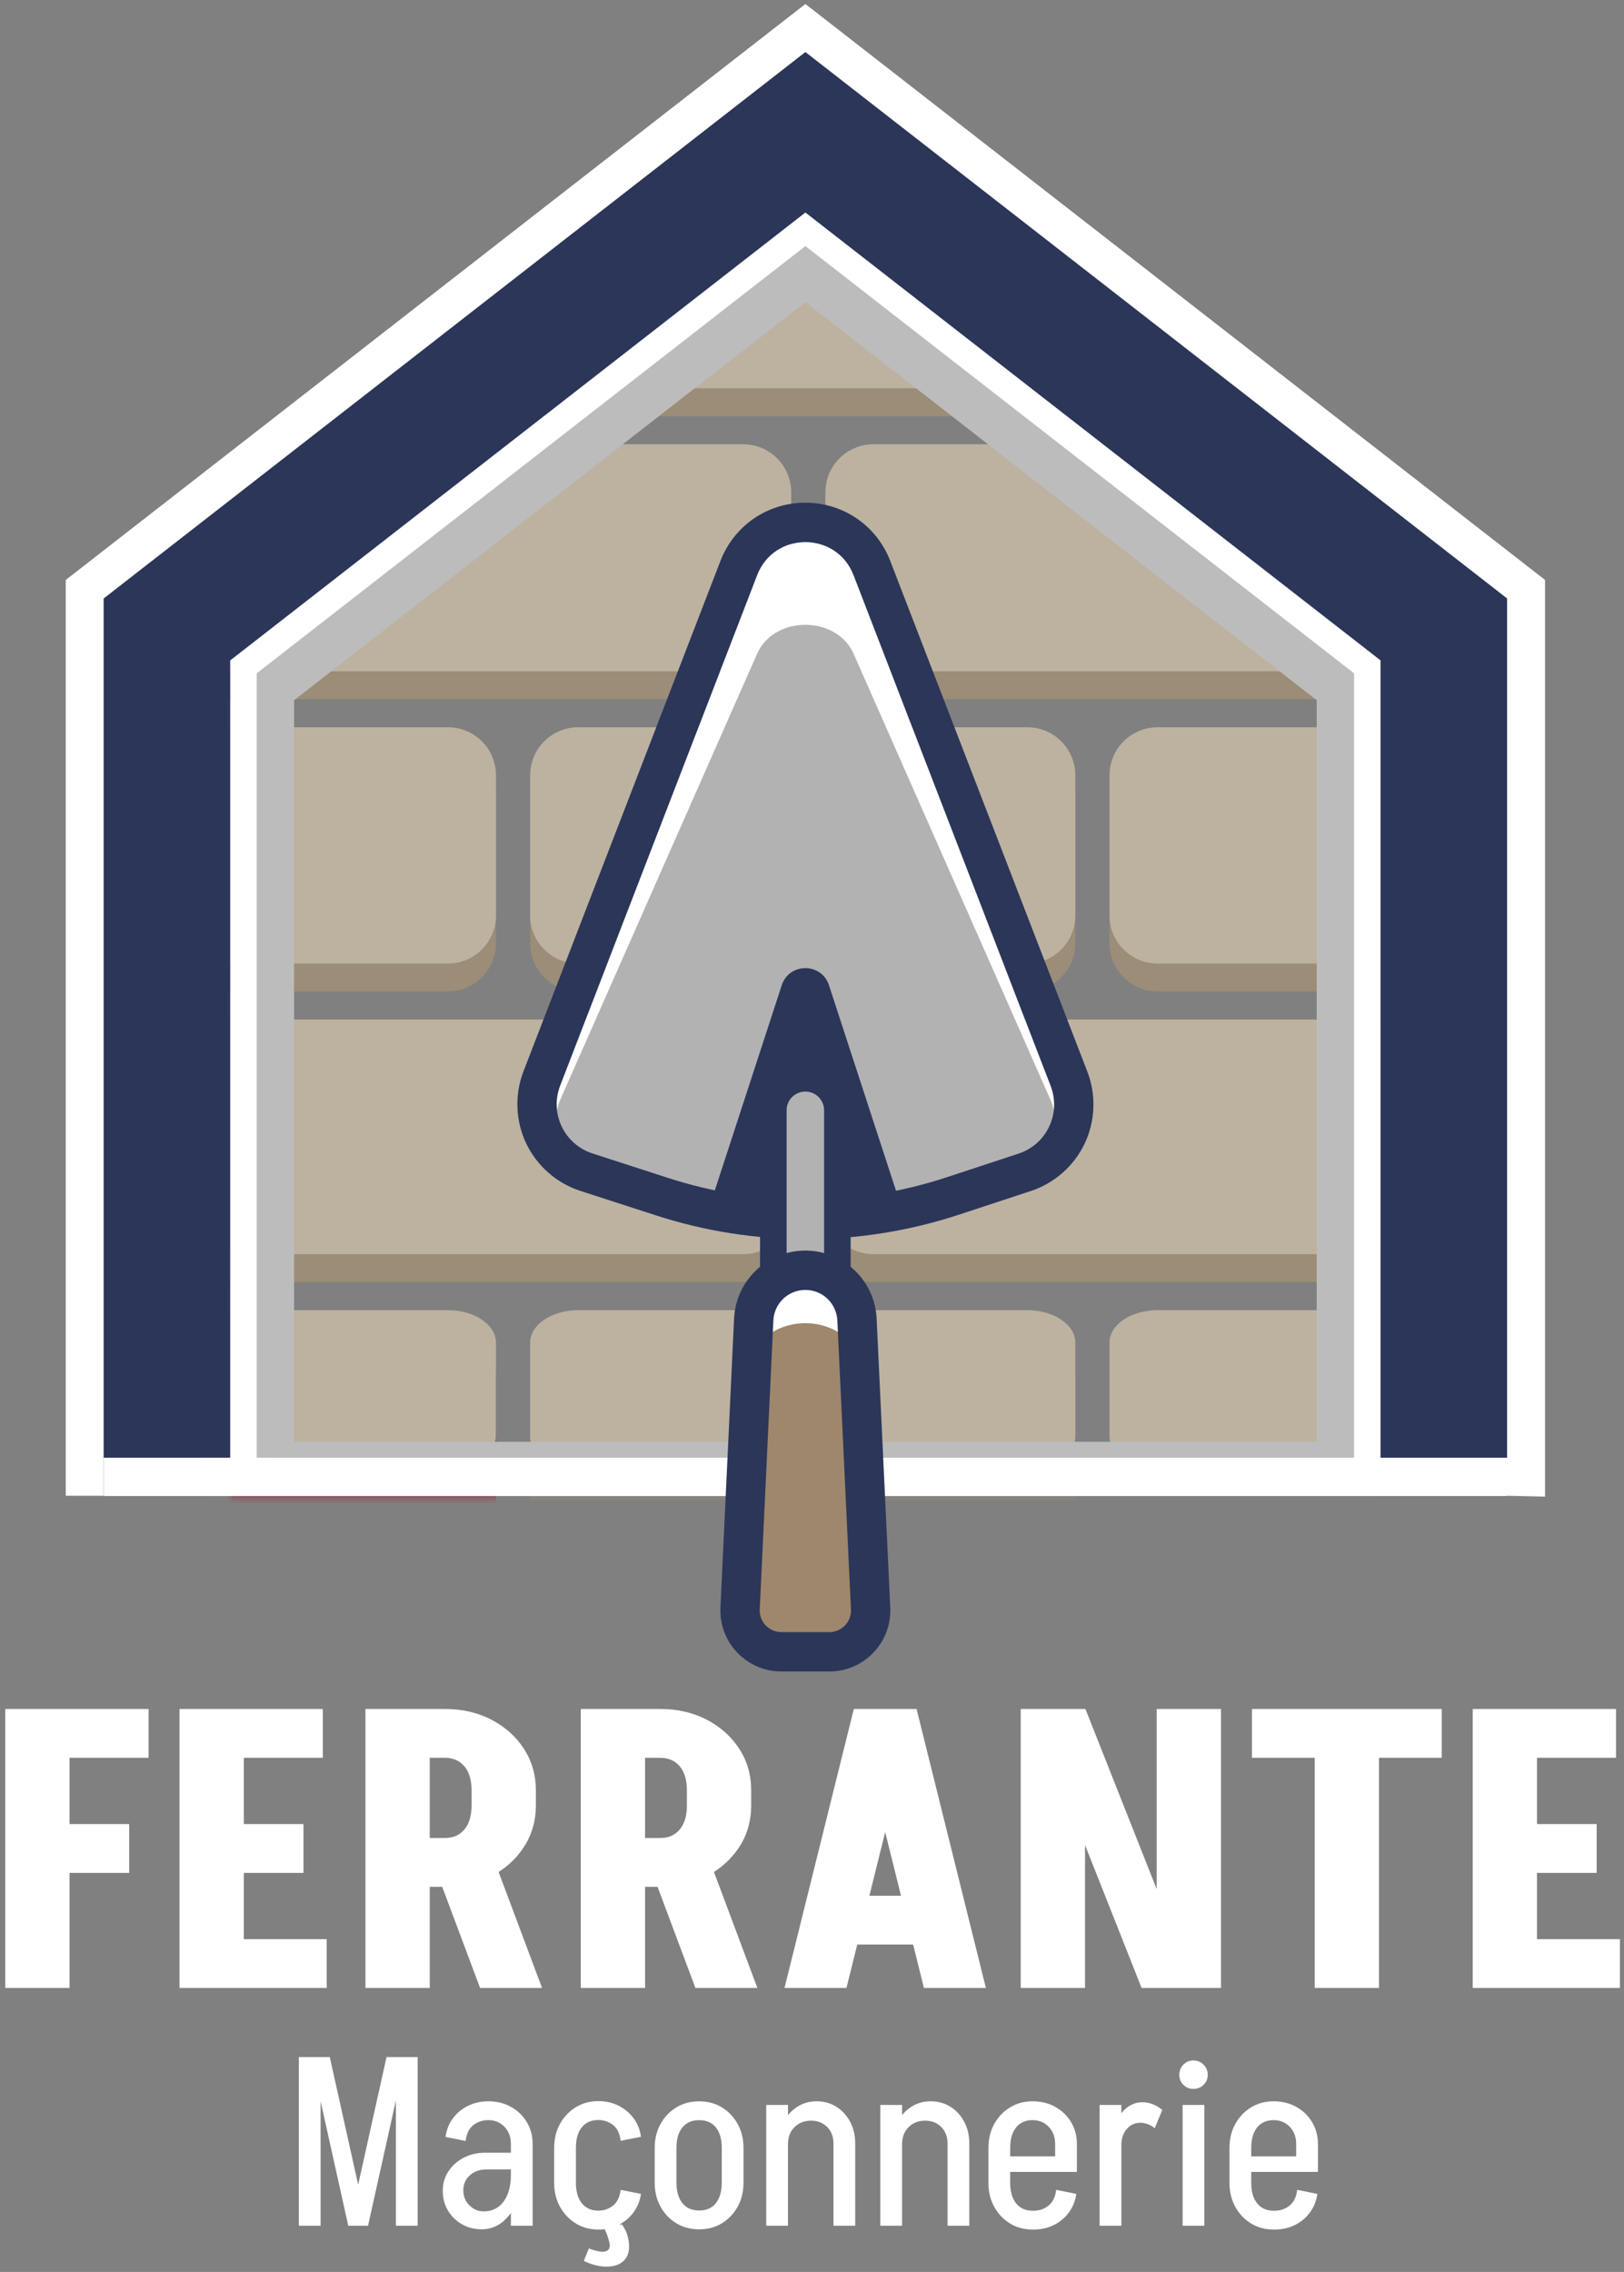 <?xml version="1.0" encoding="UTF-8"?>
<svg width="246px" height="344px" viewBox="0 0 246 344" version="1.1" xmlns="http://www.w3.org/2000/svg" xmlns:xlink="http://www.w3.org/1999/xlink">
    <rect x="0" y="0" width="246" height="344" fill="#808080" stroke="none"/>
    <title>Group 61</title>
    <defs>
        <polygon id="path-1" points="-2.84217094e-14 67.806 -2.84217094e-14 194.322 174.227 194.322 174.227 67.806 87.114 0"></polygon>
        <polyline id="path-3" points="-2.84217094e-14 67.806 -2.84217094e-14 194.322 174.227 194.322 174.227 67.806 87.114 0"></polyline>
        <polygon id="path-5" points="-2.84217094e-14 67.806 -2.84217094e-14 194.322 174.227 194.322 174.227 67.806 87.114 0"></polygon>
        <polyline id="path-7" points="-2.84217094e-14 67.806 -2.84217094e-14 194.322 174.227 194.322 174.227 67.806 87.114 0"></polyline>
    </defs>
    <g id="Page-1" stroke="none" stroke-width="1" fill="none" fill-rule="evenodd">
        <g id="Group-61" transform="translate(0.796, 0.605)">
            <g id="Ferrante-Copy" transform="translate(0, 258.155)" fill="#FFFFFF" fill-rule="nonzero">
                <path d="M7.392,24.816 L7.392,17.424 L18.773,17.424 L18.773,24.816 L7.392,24.816 Z M-4.54747351e-13,-9.09494702e-13 L9.739,-9.09494702e-13 L9.739,42.24 L-4.54747351e-13,42.24 L-4.54747351e-13,-9.09494702e-13 Z M7.979,-9.09494702e-13 L21.707,-9.09494702e-13 L21.707,7.392 L7.979,7.392 L7.979,-9.09494702e-13 Z" id="Shape"></path>
                <path d="M33.792,42.24 L33.792,34.848 L48.693,34.848 L48.693,42.24 L33.792,42.24 Z M33.792,24.816 L33.792,17.424 L45.173,17.424 L45.173,24.816 L33.792,24.816 Z M26.4,-9.09494702e-13 L36.139,-9.09494702e-13 L36.139,42.24 L26.4,42.24 L26.4,-9.09494702e-13 Z M34.379,-9.09494702e-13 L48.107,-9.09494702e-13 L48.107,7.392 L34.379,7.392 L34.379,-9.09494702e-13 Z" id="Shape"></path>
                <path d="M71.926,42.24 L64.651,22.821 L74.038,22.821 L81.312,42.24 L71.926,42.24 Z M63.712,26.928 L63.712,19.536 L66.646,19.536 L66.646,26.928 L63.712,26.928 Z M63.712,7.392 L63.712,-9.09494702e-13 L66.646,-9.09494702e-13 L66.646,7.392 L63.712,7.392 Z M70.635,14.667 L70.635,12.261 L80.374,12.261 L80.374,14.667 L70.635,14.667 Z M80.374,12.32 L70.635,12.32 C70.635,10.756 70.273,9.543 69.55,8.683 C68.826,7.822 67.838,7.392 66.587,7.392 L66.587,-9.09494702e-13 C69.207,-9.09494702e-13 71.554,0.538 73.627,1.613 C75.7,2.689 77.342,4.156 78.555,6.013 C79.767,7.871 80.374,9.973 80.374,12.32 Z M80.374,14.608 C80.374,16.955 79.767,19.057 78.555,20.915 C77.342,22.773 75.7,24.239 73.627,25.315 C71.554,26.39 69.207,26.928 66.587,26.928 L66.587,19.536 C67.838,19.536 68.826,19.106 69.55,18.245 C70.273,17.385 70.635,16.172 70.635,14.608 L80.374,14.608 Z M54.56,42.24 L54.56,-9.09494702e-13 L64.299,-9.09494702e-13 L64.299,42.24 L54.56,42.24 Z" id="Shape"></path>
                <path d="M104.544,42.24 L97.27,22.821 L106.656,22.821 L113.931,42.24 L104.544,42.24 Z M96.331,26.928 L96.331,19.536 L99.264,19.536 L99.264,26.928 L96.331,26.928 Z M96.331,7.392 L96.331,-9.09494702e-13 L99.264,-9.09494702e-13 L99.264,7.392 L96.331,7.392 Z M103.254,14.667 L103.254,12.261 L112.992,12.261 L112.992,14.667 L103.254,14.667 Z M112.992,12.32 L103.254,12.32 C103.254,10.756 102.892,9.543 102.168,8.683 C101.445,7.822 100.457,7.392 99.206,7.392 L99.206,-9.09494702e-13 C101.826,-9.09494702e-13 104.173,0.538 106.246,1.613 C108.319,2.689 109.961,4.156 111.174,6.013 C112.386,7.871 112.992,9.973 112.992,12.32 Z M112.992,14.608 C112.992,16.955 112.386,19.057 111.174,20.915 C109.961,22.773 108.319,24.239 106.246,25.315 C104.173,26.39 101.826,26.928 99.206,26.928 L99.206,19.536 C100.457,19.536 101.445,19.106 102.168,18.245 C102.892,17.385 103.254,16.172 103.254,14.608 L112.992,14.608 Z M87.179,42.24 L87.179,-9.09494702e-13 L96.918,-9.09494702e-13 L96.918,42.24 L87.179,42.24 Z" id="Shape"></path>
                <path d="M127.014,35.669 L127.014,28.277 L142.032,28.277 L142.032,35.669 L127.014,35.669 Z M137.926,-9.09494702e-13 L127.424,42.24 L118.038,42.24 L128.539,-9.09494702e-13 L137.926,-9.09494702e-13 Z M138.043,-9.09494702e-13 L148.544,42.24 L139.158,42.24 L128.656,-9.09494702e-13 L138.043,-9.09494702e-13 Z" id="Shape"></path>
                <path d="M172.129,42.24 L155.408,-9.09494702e-13 L163.622,-9.09494702e-13 L180.342,42.24 L172.129,42.24 Z M153.824,42.24 L153.824,-9.09494702e-13 L163.563,-9.09494702e-13 L163.563,42.24 L153.824,42.24 Z M174.417,42.24 L174.417,-9.09494702e-13 L184.155,-9.09494702e-13 L184.155,42.24 L174.417,42.24 Z" id="Shape"></path>
                <path d="M188.849,7.392 L188.849,-9.09494702e-13 L217.595,-9.09494702e-13 L217.595,7.392 L188.849,7.392 Z M198.353,42.24 L198.353,-9.09494702e-13 L208.091,-9.09494702e-13 L208.091,42.24 L198.353,42.24 Z" id="Shape"></path>
                <path d="M229.681,42.24 L229.681,34.848 L244.582,34.848 L244.582,42.24 L229.681,42.24 Z M229.681,24.816 L229.681,17.424 L241.062,17.424 L241.062,24.816 L229.681,24.816 Z M222.289,-9.09494702e-13 L232.027,-9.09494702e-13 L232.027,42.24 L222.289,42.24 L222.289,-9.09494702e-13 Z M230.267,-9.09494702e-13 L243.995,-9.09494702e-13 L243.995,7.392 L230.267,7.392 L230.267,-9.09494702e-13 Z" id="Shape"></path>
            </g>
            <g id="Maçonnerie-Copy" transform="translate(44.471, 310.864)" fill="#FFFFFF" fill-rule="nonzero">
                <path d="M7.605,25.531 L13.282,9.09494702e-13 L16.161,9.09494702e-13 L10.484,25.531 L7.605,25.531 Z M7.487,25.531 L1.811,9.09494702e-13 L4.69,9.09494702e-13 L10.366,25.531 L7.487,25.531 Z M0,25.531 L0,9.09494702e-13 L3.295,9.09494702e-13 L3.295,25.531 L0,25.531 Z M14.703,25.531 L14.703,9.09494702e-13 L17.998,9.09494702e-13 L17.998,25.531 L14.703,25.531 Z" id="Shape"></path>
                <path d="M32.122,25.531 L32.122,13.064 L35.417,13.064 L35.417,25.531 L32.122,25.531 Z M27.686,26.074 L27.957,23.358 C28.826,23.358 29.567,23.139 30.18,22.702 C30.793,22.264 31.269,21.626 31.61,20.787 C31.951,19.948 32.122,18.952 32.122,17.799 L33.752,17.709 C33.752,19.344 33.486,20.793 32.955,22.054 C32.424,23.316 31.704,24.301 30.796,25.01 C29.887,25.72 28.851,26.074 27.686,26.074 Z M27.686,26.074 C26.599,26.074 25.609,25.821 24.716,25.314 C23.823,24.807 23.114,24.113 22.589,23.231 C22.063,22.35 21.801,21.363 21.801,20.271 L24.915,20.18 C24.915,21.092 25.225,21.849 25.843,22.453 C26.462,23.056 27.167,23.358 27.957,23.358 L27.686,26.074 Z M21.801,20.271 C21.801,19.154 22.085,18.164 22.652,17.301 C23.219,16.438 23.987,15.752 24.956,15.242 C25.925,14.732 27.016,14.477 28.229,14.477 L28.41,17.012 C27.402,17.012 26.568,17.307 25.907,17.899 C25.246,18.49 24.915,19.251 24.915,20.18 L21.801,20.271 Z M28.41,17.012 L28.229,14.477 L33.833,14.477 L33.833,17.012 L28.41,17.012 Z M32.122,17.799 L32.122,13.128 L33.752,13.128 L33.752,17.709 L32.122,17.799 Z M35.417,13.164 L32.122,13.164 C32.122,12.102 31.799,11.232 31.153,10.556 C30.507,9.88 29.687,9.542 28.691,9.542 L28.691,6.691 C29.976,6.691 31.125,6.971 32.135,7.533 C33.146,8.094 33.946,8.865 34.535,9.846 C35.123,10.827 35.417,11.933 35.417,13.164 Z M25.268,12.702 L22.217,12.086 C22.368,11.018 22.739,10.083 23.331,9.28 C23.922,8.477 24.686,7.845 25.621,7.383 C26.557,6.921 27.583,6.691 28.7,6.691 L28.7,9.542 C27.825,9.542 27.064,9.799 26.418,10.312 C25.772,10.825 25.389,11.622 25.268,12.702 Z" id="Shape"></path>
                <path d="M38.677,19.085 L38.677,13.689 L41.972,13.689 L41.972,19.085 L38.677,19.085 Z M38.677,13.725 C38.677,12.373 38.972,11.166 39.564,10.104 C40.155,9.041 40.952,8.202 41.954,7.587 C42.956,6.971 44.097,6.663 45.376,6.663 L45.376,9.524 C44.314,9.524 43.481,9.886 42.878,10.611 C42.274,11.335 41.972,12.373 41.972,13.725 L38.677,13.725 Z M48.744,12.675 C48.623,11.589 48.243,10.792 47.603,10.285 C46.964,9.778 46.209,9.524 45.34,9.524 L45.34,6.663 C46.475,6.663 47.501,6.893 48.418,7.351 C49.336,7.81 50.096,8.444 50.7,9.253 C51.303,10.061 51.678,10.997 51.822,12.059 L48.744,12.675 Z M38.677,19.049 L41.972,19.049 C41.972,20.376 42.274,21.409 42.878,22.145 C43.481,22.881 44.314,23.249 45.376,23.249 L45.376,26.11 C44.097,26.11 42.956,25.803 41.954,25.187 C40.952,24.571 40.155,23.732 39.564,22.67 C38.972,21.608 38.677,20.401 38.677,19.049 Z M48.744,20.099 L51.822,20.714 C51.678,21.753 51.303,22.682 50.7,23.503 C50.096,24.324 49.336,24.964 48.418,25.422 C47.501,25.881 46.475,26.11 45.34,26.11 L45.34,23.249 C46.209,23.249 46.964,22.99 47.603,22.471 C48.243,21.952 48.623,21.161 48.744,20.099 Z M46.608,31.724 C46.028,31.724 45.443,31.645 44.851,31.488 C44.26,31.331 43.698,31.12 43.167,30.854 L43.928,28.971 C44.555,29.213 45.129,29.37 45.648,29.442 C46.167,29.514 46.565,29.436 46.843,29.207 C47.121,28.977 47.175,28.549 47.006,27.921 L49.975,27.921 C50.144,29.152 49.921,30.094 49.306,30.746 C48.69,31.398 47.791,31.724 46.608,31.724 Z M47.006,27.921 C46.861,27.366 46.704,26.895 46.535,26.509 C46.366,26.122 46.173,25.736 45.956,25.35 L48.961,25.35 C49.179,25.664 49.378,26.014 49.559,26.4 C49.74,26.786 49.879,27.293 49.975,27.921 L47.006,27.921 Z" id="Shape"></path>
                <path d="M64.063,19.049 L64.063,13.725 L67.358,13.725 L67.358,19.049 L64.063,19.049 Z M53.905,19.049 L53.905,13.725 L57.2,13.725 L57.2,19.049 L53.905,19.049 Z M60.523,9.551 L60.523,6.7 L60.74,6.7 L60.74,9.551 L60.523,9.551 Z M60.523,26.074 L60.523,23.222 L60.74,23.222 L60.74,26.074 L60.523,26.074 Z M53.905,13.761 C53.905,12.403 54.197,11.195 54.783,10.135 C55.368,9.076 56.164,8.239 57.168,7.623 C58.173,7.007 59.313,6.7 60.586,6.7 L60.586,9.551 C59.53,9.551 58.702,9.918 58.101,10.651 C57.5,11.385 57.2,12.421 57.2,13.761 L53.905,13.761 Z M67.358,13.761 L64.063,13.761 C64.063,12.421 63.767,11.385 63.176,10.651 C62.584,9.918 61.751,9.551 60.677,9.551 L60.677,6.7 C61.956,6.7 63.097,7.007 64.099,7.623 C65.101,8.239 65.895,9.076 66.48,10.135 C67.066,11.195 67.358,12.403 67.358,13.761 Z M53.905,19.012 L57.2,19.012 C57.2,20.334 57.5,21.366 58.101,22.109 C58.702,22.851 59.53,23.222 60.586,23.222 L60.586,26.074 C59.313,26.074 58.173,25.766 57.168,25.151 C56.164,24.535 55.368,23.696 54.783,22.634 C54.197,21.572 53.905,20.364 53.905,19.012 Z M67.358,19.012 C67.358,20.364 67.066,21.572 66.48,22.634 C65.895,23.696 65.101,24.535 64.099,25.151 C63.097,25.766 61.956,26.074 60.677,26.074 L60.677,23.222 C61.751,23.222 62.584,22.851 63.176,22.109 C63.767,21.366 64.063,20.334 64.063,19.012 L67.358,19.012 Z" id="Shape"></path>
                <path d="M70.799,25.531 L70.799,7.243 L74.094,7.243 L74.094,25.531 L70.799,25.531 Z M80.984,25.531 L80.984,13.064 L84.279,13.064 L84.279,25.531 L80.984,25.531 Z M80.984,13.073 C80.984,12.053 80.665,11.223 80.029,10.584 C79.392,9.944 78.582,9.624 77.598,9.624 L78.431,6.691 C79.547,6.691 80.546,6.968 81.427,7.523 C82.309,8.079 83.004,8.839 83.514,9.805 C84.024,10.771 84.279,11.86 84.279,13.073 L80.984,13.073 Z M72.645,13.164 C72.645,11.933 72.901,10.827 73.411,9.846 C73.921,8.865 74.61,8.094 75.479,7.533 C76.348,6.971 77.332,6.691 78.431,6.691 L77.598,9.624 C76.572,9.624 75.731,9.953 75.076,10.611 C74.421,11.269 74.094,12.12 74.094,13.164 L72.645,13.164 Z" id="Shape"></path>
                <path d="M88.082,25.531 L88.082,7.243 L91.377,7.243 L91.377,25.531 L88.082,25.531 Z M98.267,25.531 L98.267,13.064 L101.562,13.064 L101.562,25.531 L98.267,25.531 Z M98.267,13.073 C98.267,12.053 97.949,11.223 97.312,10.584 C96.675,9.944 95.865,9.624 94.881,9.624 L95.714,6.691 C96.83,6.691 97.829,6.968 98.711,7.523 C99.592,8.079 100.287,8.839 100.797,9.805 C101.307,10.771 101.562,11.86 101.562,13.073 L98.267,13.073 Z M89.929,13.164 C89.929,11.933 90.184,10.827 90.694,9.846 C91.204,8.865 91.893,8.094 92.762,7.533 C93.632,6.971 94.615,6.691 95.714,6.691 L94.881,9.624 C93.855,9.624 93.014,9.953 92.36,10.611 C91.705,11.269 91.377,12.12 91.377,13.164 L89.929,13.164 Z" id="Shape"></path>
                <path d="M105.492,17.383 L105.492,15.02 L117.859,15.02 L117.859,17.383 L105.492,17.383 Z M111.114,26.11 L111.114,23.259 L111.313,23.259 L111.313,26.11 L111.114,26.11 Z M104.46,19.058 L104.46,13.743 L107.755,13.743 L107.755,19.058 L104.46,19.058 Z M114.563,15.02 L114.563,13.155 L117.859,13.155 L117.859,15.02 L114.563,15.02 Z M117.859,13.164 L114.563,13.164 C114.563,12.102 114.24,11.232 113.595,10.556 C112.949,9.88 112.128,9.542 111.132,9.542 L111.132,6.691 C112.418,6.691 113.566,6.971 114.577,7.533 C115.588,8.094 116.388,8.865 116.976,9.846 C117.565,10.827 117.859,11.933 117.859,13.164 Z M114.717,20.099 L117.768,20.714 C117.623,21.759 117.254,22.688 116.659,23.503 C116.065,24.318 115.306,24.956 114.382,25.418 C113.459,25.88 112.427,26.11 111.286,26.11 L111.286,23.259 C112.167,23.259 112.929,22.996 113.572,22.471 C114.215,21.946 114.597,21.155 114.717,20.099 Z M104.46,13.752 C104.46,12.394 104.752,11.186 105.338,10.126 C105.923,9.067 106.718,8.23 107.723,7.614 C108.728,6.998 109.868,6.691 111.141,6.691 L111.141,9.542 C110.085,9.542 109.256,9.909 108.656,10.642 C108.055,11.376 107.755,12.412 107.755,13.752 L104.46,13.752 Z M104.46,19.049 L107.755,19.049 C107.755,20.37 108.055,21.403 108.656,22.145 C109.256,22.887 110.085,23.259 111.141,23.259 L111.141,26.11 C109.868,26.11 108.728,25.803 107.723,25.187 C106.718,24.571 105.923,23.732 105.338,22.67 C104.752,21.608 104.46,20.401 104.46,19.049 Z" id="Shape"></path>
                <path d="M121.299,25.531 L121.299,7.243 L124.595,7.243 L124.595,25.531 L121.299,25.531 Z M123.119,13.3 C123.119,12.068 123.324,10.964 123.735,9.986 C124.145,9.008 124.702,8.239 125.405,7.677 C126.108,7.116 126.897,6.835 127.772,6.835 L127.483,9.941 C126.644,9.941 125.953,10.258 125.409,10.891 C124.866,11.525 124.595,12.328 124.595,13.3 L123.119,13.3 Z M129.646,10.774 C129.369,10.52 129.029,10.318 128.628,10.167 C128.227,10.016 127.845,9.941 127.483,9.941 L127.772,6.835 C128.34,6.835 128.884,6.943 129.407,7.157 C129.929,7.371 130.392,7.653 130.796,8.003 L129.646,10.774 Z" id="Shape"></path>
                <path d="M133.874,25.531 L133.874,7.243 L137.17,7.243 L137.17,25.531 L133.874,25.531 Z M135.504,4.816 C134.901,4.816 134.394,4.611 133.983,4.201 C133.573,3.79 133.367,3.283 133.367,2.68 C133.367,2.076 133.573,1.563 133.983,1.141 C134.394,0.718 134.901,0.507 135.504,0.507 C136.108,0.507 136.621,0.718 137.043,1.141 C137.466,1.563 137.677,2.076 137.677,2.68 C137.677,3.283 137.466,3.79 137.043,4.201 C136.621,4.611 136.108,4.816 135.504,4.816 Z" id="Shape"></path>
                <path d="M142.005,17.383 L142.005,15.02 L154.372,15.02 L154.372,17.383 L142.005,17.383 Z M147.627,26.11 L147.627,23.259 L147.826,23.259 L147.826,26.11 L147.627,26.11 Z M140.972,19.058 L140.972,13.743 L144.268,13.743 L144.268,19.058 L140.972,19.058 Z M151.076,15.02 L151.076,13.155 L154.372,13.155 L154.372,15.02 L151.076,15.02 Z M154.372,13.164 L151.076,13.164 C151.076,12.102 150.753,11.232 150.107,10.556 C149.462,9.88 148.641,9.542 147.645,9.542 L147.645,6.691 C148.931,6.691 150.079,6.971 151.09,7.533 C152.101,8.094 152.9,8.865 153.489,9.846 C154.077,10.827 154.372,11.933 154.372,13.164 Z M151.23,20.099 L154.281,20.714 C154.136,21.759 153.767,22.688 153.172,23.503 C152.578,24.318 151.819,24.956 150.895,25.418 C149.972,25.88 148.94,26.11 147.799,26.11 L147.799,23.259 C148.68,23.259 149.442,22.996 150.085,22.471 C150.728,21.946 151.109,21.155 151.23,20.099 Z M140.972,13.752 C140.972,12.394 141.265,11.186 141.851,10.126 C142.436,9.067 143.231,8.23 144.236,7.614 C145.241,6.998 146.38,6.691 147.654,6.691 L147.654,9.542 C146.598,9.542 145.769,9.909 145.169,10.642 C144.568,11.376 144.268,12.412 144.268,13.752 L140.972,13.752 Z M140.972,19.049 L144.268,19.049 C144.268,20.37 144.568,21.403 145.169,22.145 C145.769,22.887 146.598,23.259 147.654,23.259 L147.654,26.11 C146.38,26.11 145.241,25.803 144.236,25.187 C143.231,24.571 142.436,23.732 141.851,22.67 C141.265,21.608 140.972,20.401 140.972,19.049 Z" id="Shape"></path>
            </g>
            <g id="Group-59" transform="translate(9.166, 0)">
                <g id="Group-6" fill="#FFFFFF">
                    <path d="M112.038,0 L108.505,2.75 L2.219,85.478 L0,87.205 L0,90.017 L0,220.114 L0,225.866 L5.752,225.866 L24.925,225.866 L30.677,225.866 L30.677,220.114 L30.677,102.202 L112.038,38.874 L193.399,102.202 L193.399,220.114 L193.399,225.866 L199.151,225.866 L213.338,225.866 C215.908,225.866 217.898,225.866 218.256,225.866 L224.076,225.997 L224.076,220.114 L224.076,90.017 L224.076,87.205 L221.857,85.478 L115.571,2.75 L112.038,0 Z M112.038,7.289 L218.324,90.017 L218.324,220.114 C218.313,220.114 216.179,220.114 213.338,220.114 C207.658,220.114 199.151,220.114 199.151,220.114 L199.151,99.39 L112.038,31.585 L24.925,99.39 L24.925,220.114 L5.752,220.114 L5.752,90.017 L112.038,7.289 Z" id="Fill-2"></path>
                </g>
                <g id="Group-39" transform="translate(19.341, 24.679)">
                    <g id="Group-9" transform="translate(5.583, 6.906)">
                        <mask id="mask-2" fill="white">
                            <use xlink:href="#path-1"></use>
                        </mask>
                        <g id="Clip-8"></g>
                        <path d="M-5.583,125.021 L-5.583,161.929 L77.685,161.929 C81.705,161.929 84.965,158.67 84.965,154.65 L84.965,132.301 C84.965,128.28 81.705,125.021 77.685,125.021 L-5.583,125.021 Z" id="Fill-7" fill="#9B8D77" mask="url(#mask-2)"></path>
                    </g>
                    <g id="Group-12" transform="translate(5.583, 6.906)">
                        <mask id="mask-4" fill="white">
                            <use xlink:href="#path-3"></use>
                        </mask>
                        <g id="Clip-11"></g>
                        <path d="M52.702,205.931 L120.724,205.931 C124.743,205.931 128.002,202.672 128.002,198.651 L128.002,176.303 C128.002,172.282 124.743,169.023 120.724,169.023 L52.702,169.023 C48.681,169.023 45.422,172.282 45.422,176.303 L45.422,198.651 C45.422,202.672 48.681,205.931 52.702,205.931" id="Fill-10" fill="#9B8D77" mask="url(#mask-4)"></path>
                    </g>
                    <g id="Group-15" transform="translate(5.583, 6.906)">
                        <mask id="mask-6" fill="white">
                            <use xlink:href="#path-5"></use>
                        </mask>
                        <g id="Clip-14"></g>
                        <path d="M-5.583,169.024 L-5.583,205.931 L32.965,205.931 C36.985,205.931 40.244,202.673 40.244,198.651 L40.244,176.304 C40.244,172.282 36.985,169.024 32.965,169.024 L-5.583,169.024 Z" id="Fill-13" fill="#9C1F33" mask="url(#mask-6)"></path>
                    </g>
                    <g id="Group-18" transform="translate(5.583, 6.906)">
                        <mask id="mask-8" fill="white">
                            <use xlink:href="#path-7"></use>
                        </mask>
                        <g id="Clip-17"></g>
                        <path d="M97.422,73.669 L178.435,73.669 L178.435,37.918 L97.422,37.918 C93.401,37.918 90.142,41.177 90.142,45.197 L90.142,66.389 C90.142,70.41 93.401,73.669 97.422,73.669" id="Fill-16" fill="#9B8D77" mask="url(#mask-8)"></path>
                    </g>
                    <polygon id="Fill-19" fill="#9B8D77" points="38.546 37.729 145.957 37.729 111.677 2.838 76.095 2.838"></polygon>
                    <path d="M184.017,87.669 L146.042,87.669 C142.022,87.669 138.763,90.928 138.763,94.949 L138.763,117.552 C138.763,121.573 142.022,124.832 146.042,124.832 L184.017,124.832 L184.017,87.669 Z" id="Fill-21" fill="#9B8D77"></path>
                    <path d="M184.017,131.927 L103.004,131.927 C98.984,131.927 95.725,135.186 95.725,139.207 L95.725,161.556 C95.725,165.576 98.984,168.835 103.004,168.835 L184.017,168.835 L184.017,131.927 Z" id="Fill-22" fill="#9B8D77"></path>
                    <path d="M20.186,44.823 L0,80.574 L83.268,80.574 C87.288,80.574 90.548,77.315 90.548,73.295 L90.548,52.103 C90.548,48.082 87.288,44.823 83.268,44.823 L20.186,44.823 Z" id="Fill-24" fill="#9B8D77"></path>
                    <path d="M126.306,87.669 L58.284,87.669 C54.264,87.669 51.005,90.928 51.005,94.949 L51.005,117.552 C51.005,121.573 54.264,124.832 58.284,124.832 L126.306,124.832 C130.326,124.832 133.586,121.573 133.586,117.552 L133.586,94.949 C133.586,90.928 130.326,87.669 126.306,87.669" id="Fill-25" fill="#9B8D77"></path>
                    <path d="M0,87.669 L0,124.832 L38.548,124.832 C42.568,124.832 45.827,121.573 45.827,117.552 L45.827,94.949 C45.827,90.928 42.568,87.669 38.548,87.669 L0,87.669 Z" id="Fill-26" fill="#9B8D77"></path>
                    <path d="M0,129.089 L0,164.614 L83.268,164.614 C87.288,164.614 90.548,161.356 90.548,157.334 L90.548,136.369 C90.548,132.347 87.288,129.089 83.268,129.089 L0,129.089 Z" id="Fill-27" fill="#BDB2A0"></path>
                    <path d="M58.284,197.091 L126.306,197.091 C130.326,197.091 133.585,194.89 133.585,192.173 L133.585,178.009 C133.585,175.293 130.326,173.092 126.306,173.092 L58.284,173.092 C54.264,173.092 51.004,175.293 51.004,178.009 L51.004,192.173 C51.004,194.89 54.264,197.091 58.284,197.091" id="Fill-28" fill="#BDB2A0"></path>
                    <path d="M0,173.091 L0,197.091 L38.548,197.091 C42.568,197.091 45.827,194.89 45.827,192.174 L45.827,178.01 C45.827,175.293 42.568,173.091 38.548,173.091 L0,173.091 Z" id="Fill-29" fill="#BDB2A0"></path>
                    <path d="M184.017,76.354 L156.936,41.985 L103.004,41.985 C98.983,41.985 95.724,45.244 95.724,49.265 L95.724,69.074 C95.724,73.095 98.983,76.354 103.004,76.354 L184.017,76.354 Z" id="Fill-30" fill="#BDB2A0"></path>
                    <polygon id="Fill-31" fill="#BDB2A0" points="49.797 33.508 138.91 33.508 104.045 -9.5235464e-13 80.508 0"></polygon>
                    <path d="M184.017,84.831 L146.042,84.831 C142.022,84.831 138.763,88.09 138.763,92.111 L138.763,113.332 C138.763,117.352 142.022,120.611 146.042,120.611 L184.017,120.611 L184.017,84.831 Z" id="Fill-32" fill="#BDB2A0"></path>
                    <path d="M184.017,129.089 L103.004,129.089 C98.984,129.089 95.725,132.347 95.725,136.369 L95.725,157.334 C95.725,161.356 98.984,164.614 103.004,164.614 L184.017,164.614 L184.017,129.089 Z" id="Fill-33" fill="#BDB2A0"></path>
                    <path d="M184.017,173.091 L146.042,173.091 C142.022,173.091 138.763,175.293 138.763,178.01 L138.763,192.174 C138.763,194.89 142.022,197.091 146.042,197.091 L184.017,197.091 L184.017,173.091 Z" id="Fill-34" fill="#BDB2A0"></path>
                    <path d="M26.117,41.985 L0,76.354 L83.268,76.354 C87.288,76.354 90.548,73.095 90.548,69.074 L90.548,49.265 C90.548,45.244 87.288,41.985 83.268,41.985 L26.117,41.985 Z" id="Fill-35" fill="#BDB2A0"></path>
                    <path d="M126.306,84.831 L58.284,84.831 C54.264,84.831 51.005,88.09 51.005,92.111 L51.005,113.332 C51.005,117.352 54.264,120.611 58.284,120.611 L126.306,120.611 C130.326,120.611 133.586,117.352 133.586,113.332 L133.586,92.111 C133.586,88.09 130.326,84.831 126.306,84.831" id="Fill-36" fill="#BDB2A0"></path>
                    <path d="M0,84.831 L0,120.611 L38.548,120.611 C42.568,120.611 45.827,117.352 45.827,113.332 L45.827,92.111 C45.827,88.09 42.568,84.831 38.548,84.831 L0,84.831 Z" id="Fill-37" fill="#BDB2A0"></path>
                </g>
                <g id="Group-58" transform="translate(5.752, 7.289)">
                    <path d="M19.173,218.618 L19.173,92.101 L106.286,24.296 L193.399,92.101 L193.399,218.618 C193.399,218.618 212.539,218.618 212.572,218.618 L212.572,82.728 L106.286,0 L0,82.728 L0,218.618 L19.173,218.618 Z" id="Fill-40" fill="#2B3659"></path>
                    <path d="M106.286,28.134 L20.895,94.599 L20.895,218.618 L191.677,218.618 L191.677,94.599 L106.286,28.134 Z M106.286,37.844 L183.736,98.128 L183.736,210.411 L28.836,210.411 L28.836,98.128 L106.286,37.844 Z" id="Fill-42" fill="#BCBCBC"></path>
                    <path d="M106.286,24.296 L19.173,92.101 L19.173,218.618 L193.399,218.618 L193.399,92.101 L106.286,24.296 Z M106.286,29.365 L189.399,94.056 L189.399,214.618 L23.173,214.618 L23.173,94.056 L106.286,29.365 Z" id="Fill-44" fill="#FFFFFF"></path>
                    <polygon id="Fill-46" fill="#FFFFFF" points="15.199 218.618 212.572 218.618 212.572 212.825 15.199 212.825"></polygon>
                    <polygon id="Fill-48" fill="#FFFFFF" points="0 218.618 25.488 218.618 25.488 212.825 0 212.825"></polygon>
                    <path d="M138.581,166.776 L127.69,170.36 C113.993,174.867 99.218,174.903 85.499,170.463 L74.027,166.75 C69.751,165.366 67.515,160.673 69.134,156.48 L98.974,79.19 C101.553,72.509 111.005,72.509 113.584,79.19 L143.438,156.517 C145.052,160.697 142.837,165.376 138.581,166.776" id="Fill-49" fill="#FFFFFF"></path>
                    <path d="M138.581,167.656 L127.69,170.789 C113.993,174.729 99.218,174.761 85.499,170.879 L74.027,167.633 C69.751,166.423 67.515,162.321 69.134,158.655 L98.974,91.09 C101.553,85.25 111.005,85.25 113.584,91.09 L143.438,158.688 C145.052,162.342 142.837,166.432 138.581,167.656" id="Fill-50" fill="#B2B2B2"></path>
                    <path d="M106.279,68.221 C100.534,68.221 95.485,71.684 93.415,77.044 L63.576,154.333 C62.217,157.853 62.368,161.825 63.991,165.231 C65.614,168.637 68.604,171.257 72.193,172.419 L83.665,176.132 C91.032,178.516 98.694,179.725 106.437,179.725 C114.303,179.725 122.081,178.478 129.553,176.019 L140.444,172.436 C144.015,171.26 146.987,168.637 148.596,165.239 C150.205,161.84 150.351,157.879 148.997,154.371 L119.142,77.044 C117.073,71.684 112.024,68.221 106.279,68.221 M106.279,74.179 C109.287,74.179 112.295,75.849 113.584,79.19 L143.439,156.517 C145.052,160.697 142.837,165.375 138.581,166.776 L127.69,170.36 C120.789,172.631 113.612,173.767 106.437,173.767 C99.371,173.767 92.306,172.666 85.5,170.463 L74.028,166.75 C69.751,165.366 67.515,160.673 69.134,156.479 L98.974,79.19 C100.263,75.849 103.271,74.179 106.279,74.179" id="Fill-51" fill="#2B3659"></path>
                    <path d="M120.496,173.882 L106.397,178.653 L92.063,173.882 L102.7,141.288 C103.83,137.825 108.728,137.825 109.859,141.288 L120.496,173.882 Z" id="Fill-52" fill="#2B3659"></path>
                    <path d="M104.595,189.925 C102.849,189.925 101.428,188.505 101.428,186.759 L101.428,160.22 C101.428,157.545 103.604,155.369 106.279,155.369 C108.953,155.369 111.129,157.545 111.129,160.22 L111.129,186.759 C111.129,188.505 109.709,189.925 107.963,189.925 L104.595,189.925 Z" id="Fill-53" fill="#B2B2B2"></path>
                    <path d="M106.279,153.357 C102.489,153.357 99.417,156.429 99.417,160.219 L99.417,186.759 C99.417,189.618 101.735,191.937 104.595,191.937 L107.963,191.937 C110.823,191.937 113.141,189.618 113.141,186.759 L113.141,160.219 C113.141,156.429 110.069,153.357 106.279,153.357 M106.279,157.38 C107.844,157.38 109.118,158.654 109.118,160.219 L109.118,186.759 C109.118,187.395 108.6,187.914 107.963,187.914 L104.595,187.914 C103.958,187.914 103.44,187.395 103.44,186.759 L103.44,160.219 C103.44,158.654 104.714,157.38 106.279,157.38" id="Fill-54" fill="#2B3659"></path>
                    <path d="M113.341,241.773 L118.415,236.699 L116.581,192.311 C116.347,186.643 111.803,182.171 106.278,182.171 C100.754,182.171 96.212,186.643 95.978,192.311 L94.097,237.809 L98.061,241.773 L113.341,241.773 Z" id="Fill-55" fill="#FFFFFF"></path>
                    <path d="M107.552,241.851 C112.805,241.851 117.001,237.477 116.784,232.228 L115.478,200.604 C115.269,196.046 111.212,192.449 106.278,192.449 C101.346,192.449 97.29,196.046 97.081,200.604 L95.773,232.228 C95.556,237.477 99.752,241.851 105.007,241.851 L107.552,241.851 Z" id="Fill-56" fill="#9E876C"></path>
                    <path d="M106.279,181.458 L106.279,181.458 C100.487,181.458 95.724,186.023 95.479,191.81 L93.418,235.509 C93.169,240.778 97.374,245.186 102.649,245.186 L109.909,245.186 C115.184,245.186 119.389,240.778 119.14,235.509 L117.079,191.81 C116.834,186.023 112.071,181.458 106.279,181.458 M106.279,187.416 C108.887,187.416 111.016,189.457 111.128,192.09 L113.188,235.79 C113.246,237.011 112.647,237.831 112.285,238.21 C111.922,238.59 111.132,239.227 109.909,239.227 L102.649,239.227 C101.426,239.227 100.636,238.59 100.273,238.21 C99.911,237.831 99.312,237.011 99.369,235.79 L101.432,192.062 C101.542,189.457 103.671,187.416 106.279,187.416" id="Fill-57" fill="#2B3659"></path>
                </g>
            </g>
        </g>
    </g>
</svg>